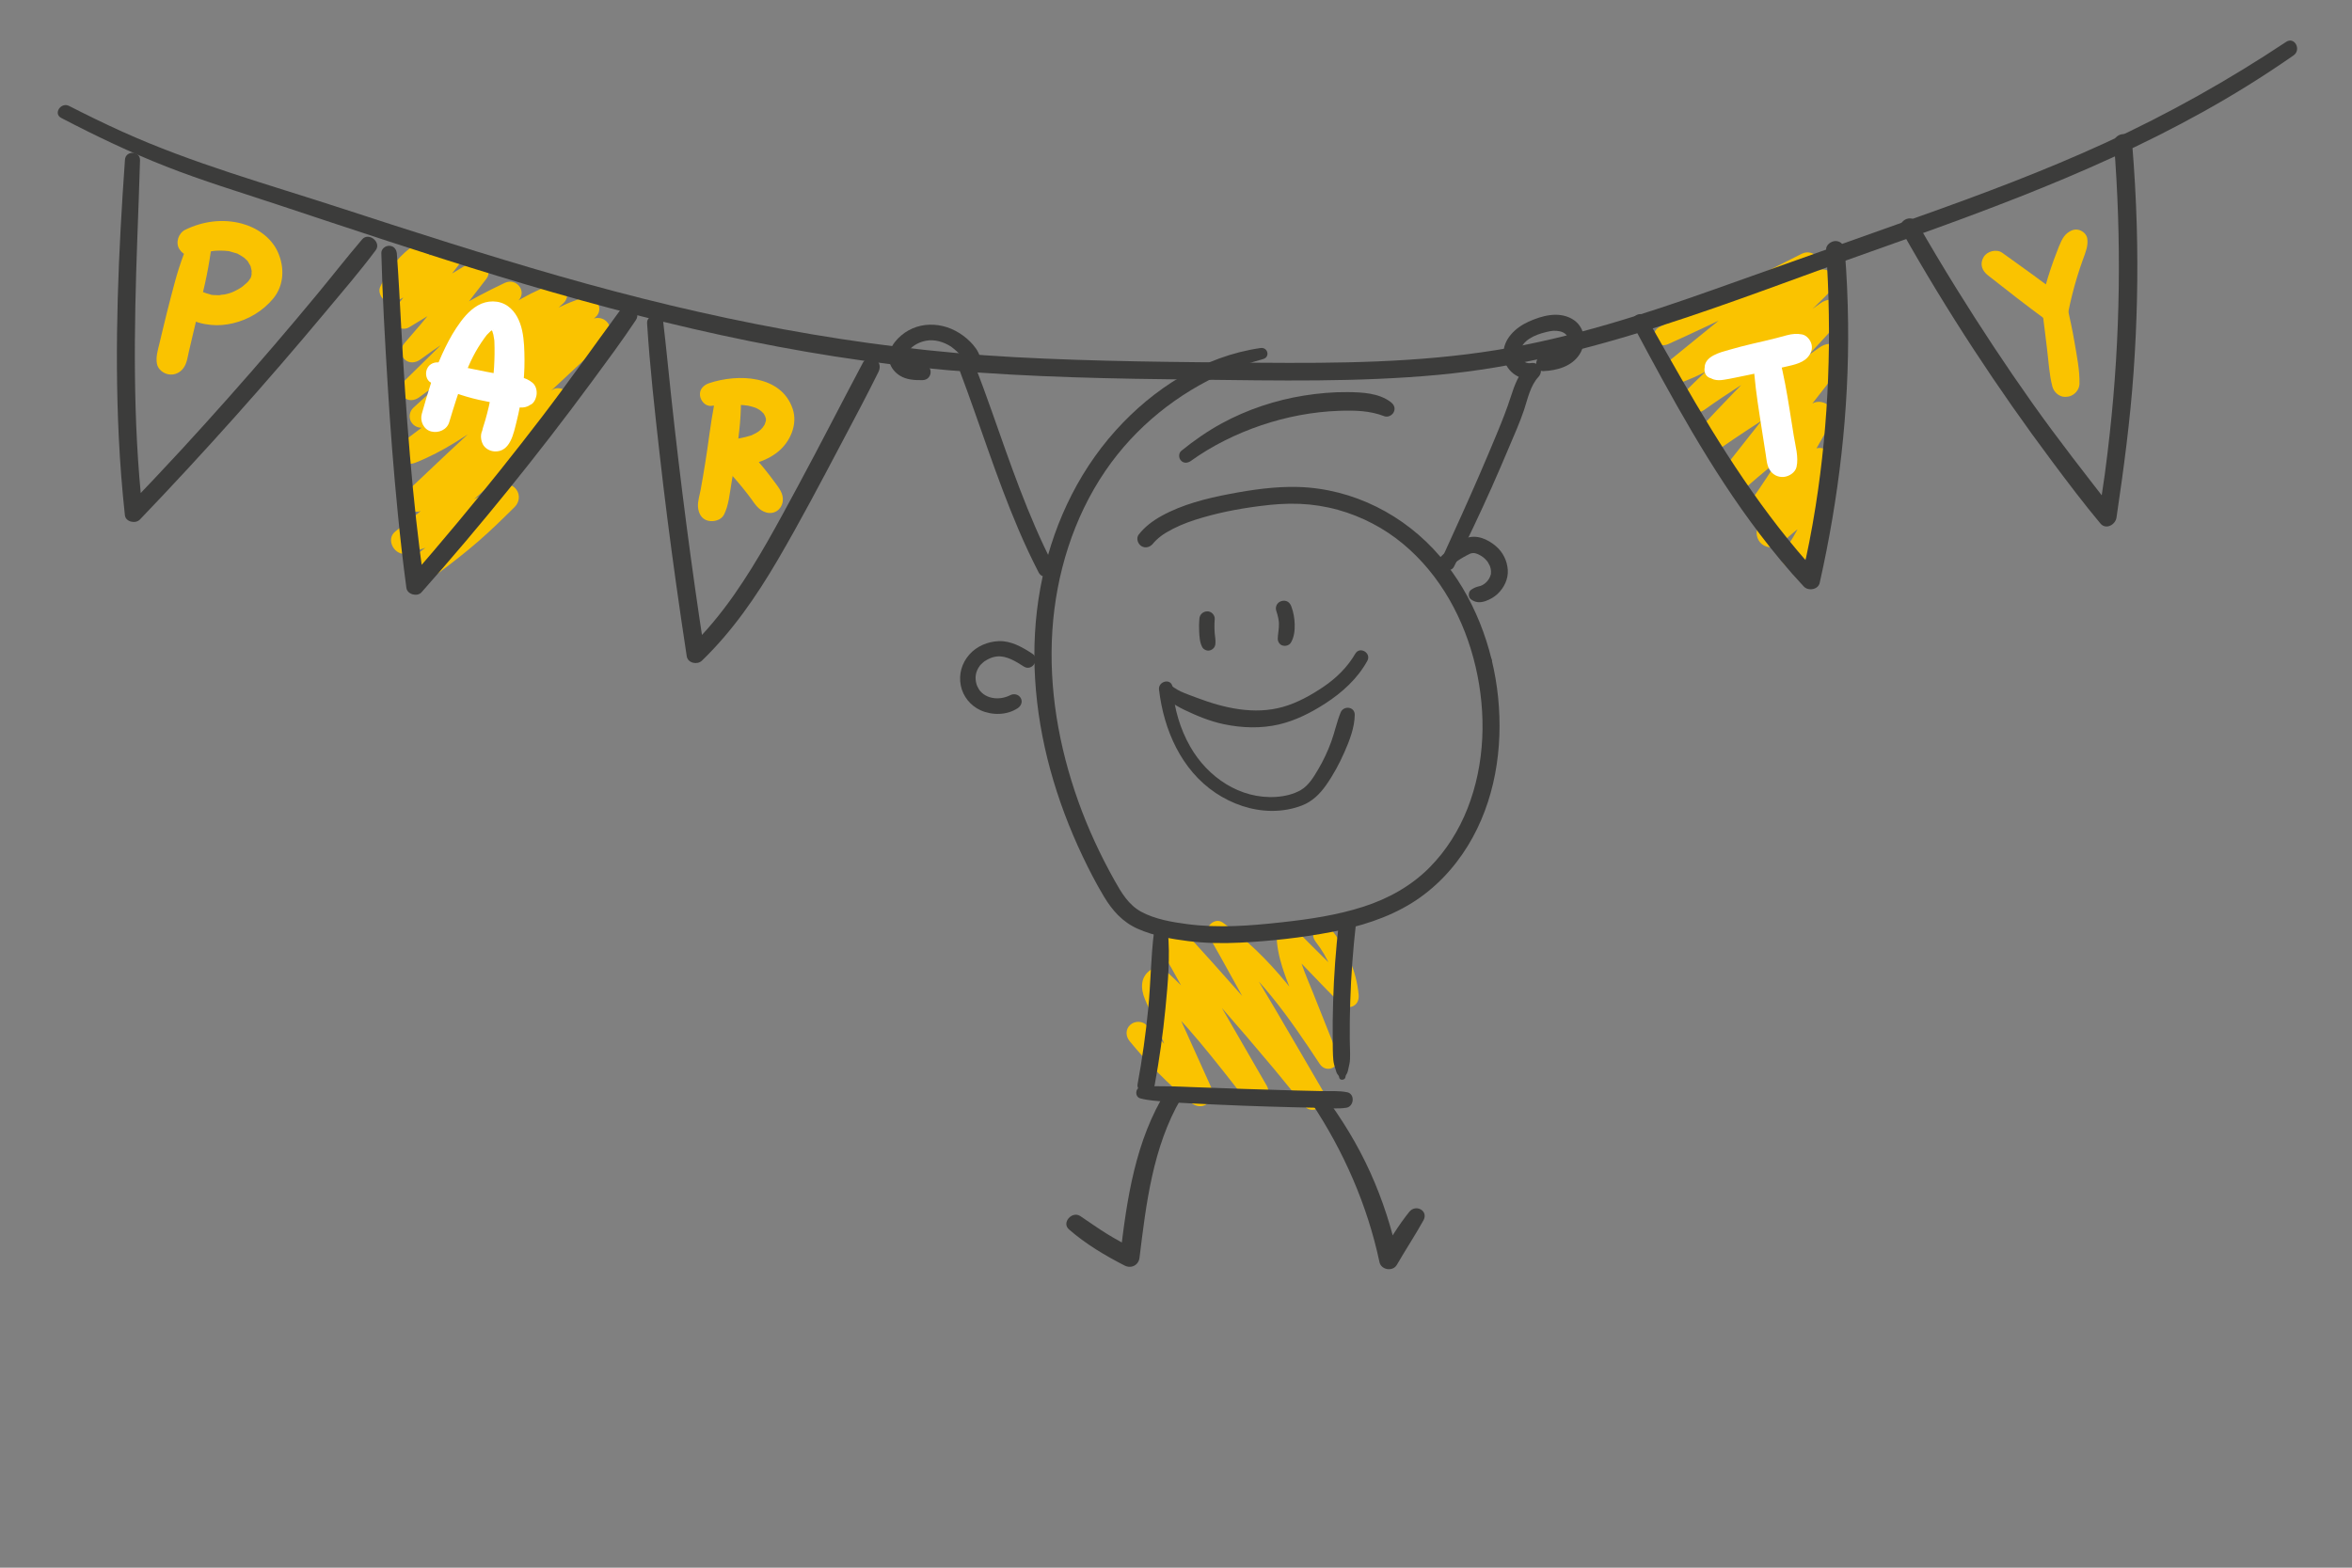 <?xml version="1.0" encoding="utf-8"?>
<!-- Generator: Adobe Illustrator 27.5.0, SVG Export Plug-In . SVG Version: 6.00 Build 0)  -->
<svg version="1.1" id="Ebene_2" xmlns="http://www.w3.org/2000/svg" xmlns:xlink="http://www.w3.org/1999/xlink" x="0px" y="0px"
	 viewBox="0 0 6000 4000" style="enable-background:new 0 0 6000 4000;" xml:space="preserve">
<rect x="0" y="0" width="6000" height="4000" fill="#808080" stroke="none"/>
<style type="text/css">
	.st0{fill:#FAC300;}
	.st1{fill:#3C3C3B;}
	.st2{fill:#FFFFFF;}
</style>
<g>
	<g>
		<path class="st0" d="M1044.7,634.1c-33.2,26.2-57.9,60.2-75.1,98.6c-4.8,10.8,1.3,25.2,9.8,31.9c9.4,7.3,23.1,9.3,33.9,3.2
			c48.9-27.6,97.9-55.1,146.9-82.6c-13.5-14.1-27-28.1-40.5-42.2c-38.8,49.8-77.8,99.6-116.7,149.3c-19.4,24.8,15.8,57.9,40.9,42.7
			c62.2-37.5,124-75.6,186-113.4c-13.3-13.9-26.7-27.8-40-41.7c-49.8,67.1-102.2,132.2-157.4,194.9c-10.4,11.8-13.3,28.8-1.5,41.1
			c12,12.5,29.2,10.5,42,1c75.8-56.1,157.3-104.3,242.4-144.7c-11.3-15.3-22.5-30.6-33.8-45.9c-83.7,82.2-167.4,164.4-251.1,246.7
			c-10.9,10.7-12.3,28.3-1.4,39.6c11.6,12.1,28.1,10,40.5,1c61.3-44.8,122.6-89.7,184.3-134c52.9-38,109-76.8,170.2-99.1
			c-8.8-16.3-17.6-32.5-26.5-48.8c-114.8,102.4-230.3,204.1-343.1,308.7c-10.8,10-12.7,27.1-3.8,38.9c9.3,12.3,24.9,15.2,38.8,8.7
			c61.3-28.9,115.6-70,167.9-112.6c25.4-20.7,50.4-41.8,76.1-62c26.8-21.1,47.8-36.8,76.5-54.1c15.4-9.3,31.3-17.9,47.7-25.5
			c4.3-2,8.7-3.9,13.1-5.7c1.5-0.6,11.2-4.3,7.3-2.9c9.1-3.3,18.3-6.1,27.6-8.7c-9.1-16.8-18.2-33.5-27.3-50.3
			c-115.3,98.1-232.3,194.1-352.2,286.4c-34,26.2-68.2,52.1-102.6,77.8c-12.4,9.2-12.6,29.5-4,40.8c10.2,13.5,25.7,15.1,40.7,9.1
			c70.7-28,134.3-71.1,195.2-116.1c29.9-22.1,59.2-45.1,88.8-67.8c14.8-11.3,29.6-22.6,44.6-33.6c15.8-11.7,25.2-18.4,41.5-29.4
			c35-23.6,71.3-45,109.5-62.9c-12.4-16.9-24.8-33.7-37.2-50.6c-120.1,112-240.3,224-360.5,335.9c-34,31.7-67.5,64-101.4,95.8
			c-11.3,10.6-13.4,28.4-4,40.8c8.6,11.3,27.8,18.3,40.7,9.1c120.2-84.9,240.7-169.3,361.6-253.2c-12-16.4-24.1-32.7-36.1-49.1
			c-95.9,99.1-196.6,193.6-302.3,282.1c-30.4,25.4-61.1,50.4-92.3,74.8c-26.4,20.7-0.5,64.8,30.4,56
			c93.2-26.7,182.8-64.6,266.7-113.1c-13.4-18.2-26.8-36.4-40.2-54.7c-60.8,58.6-127,113.7-194.6,164.3c-15.2,11.4-15,38.1-1.8,50.7
			c15.5,14.8,35.5,13.4,51.8,1.2c34.1-25.5,67.5-51.5,99.6-79.4c32.2-27.9,62.3-57.5,92.5-87.4c12.2-12.1,14.7-30.6,4.4-44.7
			c-9.8-13.3-29.8-18.8-44.6-10c-79.4,47.5-162.2,83.5-248.6,108.8c10.1,18.7,20.2,37.3,30.4,56c107.8-85.8,211.7-177.1,308.9-274.7
			c27.9-28.1,55.4-56.6,82.4-85.6c10.4-11.2,13.7-27.3,3.9-40.1c-8.5-11.1-27.3-17.9-40.1-9c-120.3,84.6-241,168.7-362.1,252.2
			c12.2,16.6,24.5,33.3,36.7,49.9c120.2-112,240.6-223.7,360.6-335.8c34-31.8,67.9-63.5,101.9-95.3c11.5-10.7,13.6-28.8,4-41.4
			c-9.9-13.1-26.5-16.1-41.3-9.2c-69.2,32.3-131.6,77.1-192.1,123.4c-29.6,22.6-58.8,45.7-88.4,68.2c-30.3,23-54.7,41-86.9,61.2
			c-35.6,22.4-72.7,42-111.7,57.7c12.2,16.6,24.5,33.3,36.7,49.9c121-90.8,239.5-184.9,355.3-282.3c32.8-27.6,65.2-55.9,97.4-84.2
			c22.1-19.4,1.4-58.7-27.3-50.3c-133.6,39.1-228.2,142.9-337.7,222.4c-4.6,3.4-4.2,3-8.3,5.9c-3.6,2.5-7.1,4.9-10.7,7.3
			c-7.6,5.1-15.4,10-23.2,14.8c-16.6,10.1-33.7,19-51.5,26.9c11.7,15.8,23.3,31.7,35,47.5c115.4-101.6,228.3-206.3,341.8-310.1
			c10.5-9.6,12.3-26.3,3.7-37.6c-9.5-12.5-23.6-13.7-37.5-8.4c-67.2,25.5-126.5,66.1-184.4,108.1c-63.1,45.7-125.8,91.8-188.9,137.6
			c13,13.5,26.1,27.1,39.1,40.6c84-81.9,168-163.8,251.9-245.8c24.3-23.7-4.2-59.7-33.8-45.9c-90.1,42.3-175.3,93.7-255.4,152.8
			c13.5,14,27,28.1,40.5,42.1c58.6-66.4,114.8-135.1,168.2-205.8c18.4-24.4-15.2-56.6-40-41.7c-62.3,37.3-124.6,74.5-186.7,112.2
			c13.6,14.2,27.3,28.5,40.9,42.7c38.7-49.9,77.3-99.8,116.1-149.7c19.4-24.9-15.5-56.3-40.5-42.2c-48.9,27.6-97.8,55.2-146.8,82.7
			c14.6,11.7,29.1,23.4,43.7,35.1c12.6-28,33.3-52.6,58.7-72.5c12.9-10.1,12.3-31.4,1.5-42.6C1076,622.5,1057.6,623.9,1044.7,634.1
			L1044.7,634.1z"/>
	</g>
	<g>
		<path class="st0" d="M4255.4,878.1c124.7-56.1,247.1-117.1,369.9-177.3c-12-16.2-23.9-32.5-35.9-48.7
			c-113,90.8-225.3,182.5-337.8,273.9c-23.9,19.4-0.9,62.2,28.6,52.6c58.5-18.9,109.6-50.5,159.2-86.2c23.6-17,46.5-34.8,69.6-52.3
			c12-9.1,24.1-18.1,36.3-27c4.2-3,5.7-4.1,12.3-8.6c6.4-4.4,12.9-8.7,19.4-12.9c27.4-17.6,56.1-33.3,86.5-45
			c-12.5-17-25-34-37.5-50.9c-104.6,103.9-220.1,196-324.1,300.4c-12.9,13-14.9,34-1.7,47.7c14.1,14.7,33.7,11.9,48.7,1.2
			c109.8-78.9,231.5-143.6,341.7-223.5c-15.4-16-30.8-32.1-46.3-48.1c-48.4,53.7-100,104.7-150.7,156.1
			c-50.8,51.5-101.1,103.5-150.5,156.4c-12.7,13.6-16.3,32.7-4.7,48.4c10,13.6,33,21.4,48.3,10.8
			c100.5-70.1,206.3-132.4,305.5-204.4c-19.2-15.4-38.5-30.8-57.7-46.2c-77.4,99.1-155.8,197.4-233.5,296.3
			c-11.8,15-5.4,38.3,8.2,49.2c15.1,12.1,36.5,11,51.1-1.7c31.6-27.6,63.6-54.6,97.3-79.6c30.8-23,63.7-45.3,99.7-67.2
			c-15.8-16.5-31.7-33-47.5-49.5c-40.9,80.5-87.9,157.2-139.8,231c-10.1,14.3-5.5,34.8,7.6,45.3c12.7,10.2,35.2,11.5,47-1.6
			c20-22.3,41.4-43.2,64.5-62.2c5.4-4.4,10.9-8.8,16.4-13c3-2.3,6.1-4.6,9.2-6.9c9.9-7.3-5.1,3.4,5.1-3.6
			c12.6-8.7,25.5-16.8,38.7-24.6c-15.1-15.8-30.2-31.5-45.4-47.3c-41.9,61-84.2,121.7-126.2,182.6c-10.3,14.9-5.8,35.8,7.8,46.7
			c14.3,11.4,34.8,10.6,48.5-1.7c19.1-17,38.1-33.7,58.7-49c8.1-6,15.3-11,26.2-18.1c11-7.1,22.2-13.8,33.2-21
			c-17.1-10.4-34.1-20.8-51.2-31.2c-1.9,25.6-7.8,46.9-19.1,71.8c-8.2,18-23,44.5-37.7,60.6c-10.4,11.4-12.9,28.4-1.5,40.3
			c10.1,10.5,30.7,12.5,41.2,1c21.3-23.4,40.3-46.1,54.4-74.7c13.6-27.8,24-57.4,30.7-87.7c6.6-29.9-21.4-53.1-49.6-39.9
			c-25.1,11.7-48.2,27.5-70.7,43.5c-22.6,16-44.8,32.9-64.8,52.1c18.8,15,37.5,30.1,56.3,45.1c40.8-61.6,81.2-123.5,122.1-185.1
			c19-28.7-16-63.8-45.4-47.3c-55.7,31.4-107.1,71.5-150.2,118.9c18.2,14.6,36.3,29.1,54.5,43.7c50.2-74.7,96.7-152,140.5-230.6
			c7.4-13.3,7.8-31.6-4.1-42.9c-11.2-10.7-29.4-14.9-43.4-6.6c-76,44.7-149.6,95.5-216,153.7c19.8,15.8,39.5,31.7,59.3,47.5
			c77.4-99,154.1-198.6,231.8-297.4c11.5-14.6,5.3-37.3-8-47.9c-15.7-12.6-34.3-9.4-49.7,1.7c-11.2,8.1-20.9,14.9-34.1,23.9
			c-11.6,7.9-23.3,15.7-35,23.4c-24.9,16.4-50.1,32.4-75.2,48.4c-51.9,33.1-103.8,66.1-153,103.1c17.2,17.8,34.3,35.7,51.5,53.5
			c47.5-54.6,98-106.6,148.1-158.9c50.2-52.3,99.4-105.3,147.9-159.1c12-13.4,15.1-33,1.7-46.9c-13.8-14.4-33.2-11.8-48-1.2
			c-110,79.7-232.4,142.2-342.4,222.7c15.7,16.3,31.3,32.6,47,48.8c103.3-105.2,218.7-197.5,321.4-303.2c11-11.4,14-28.5,4.1-41.6
			c-10.4-13.7-26.3-15.5-41.5-9.3c-54.7,22.1-103.3,55.5-150.2,90.8c-46.3,34.8-86.5,68.4-133.7,97.1c-13.6,8.3-27.5,16-41.8,22.9
			c-7.4,3.6-14.9,6.9-22.5,10c-1.4,0.6-10.2,3.9-5.9,2.4c-4.2,1.5-8.3,2.9-12.5,4.3c9.5,17.5,19,35.1,28.6,52.6
			c112.4-91.4,225.1-182.7,337-274.7c11.7-9.6,12.6-28.3,3.9-39.8c-9.4-12.4-25.8-15.9-39.8-8.9c-122,61.4-244.4,122.1-364.3,187.5
			c-11.7,6.4-16.9,21.5-10.4,33.4C4228.2,880.9,4243.2,883.6,4255.4,878.1L4255.4,878.1z"/>
	</g>
	<g>
		<path class="st0" d="M3356.3,2402.9c31.1,40,53,89.4,57.1,140.2c15.3-5.6,30.6-11.3,45.9-16.9c-52.4-54.1-106.9-106.1-159.6-159.9
			c-14.1-14.4-43-5.8-43.1,15.9c-0.2,59.1,24.1,113.4,45.3,167.4c21.5,55,43.1,109.9,64.6,164.9c15.2-8.1,30.4-16.2,45.6-24.3
			c-82-125.5-168.9-248.7-292.9-336.3c-20.5-14.5-48.6,11.8-36.3,33.3c40.7,70.9,79.5,143.2,119.4,214.6
			c40,71.4,80.4,142.6,120.6,213.9c16.5-11.7,32.9-23.3,49.4-35c-89.5-110.7-183.9-218.1-278.7-324.2
			c-27.5-30.7-55.1-61.2-82.9-91.6c-8.9-9.7-23.9-11-35.2-5.4c-47.9,23.9-3.4,81.2,13,110.7c20.4,36.9,40.9,73.7,61.7,110.4
			c41.5,73.4,82.9,146.9,124.4,220.3c17.5-12.4,34.9-24.8,52.4-37.2c-77.2-100.3-158.2-199.8-251.7-285.4
			c-9.6-8.8-24.9-12.8-36.9-5.6c-29.8,17.9-29.4,48.6-17.4,77.4c12,28.8,24.8,57.3,37.3,85.9c24.6,56.6,49.1,113.2,73.6,169.9
			c17.7-12.6,35.4-25.1,53.2-37.7c-28.3-24.2-56.7-48-83.6-73.8c-26.2-25.2-51.5-51.6-76.2-78.3c-10.9-11.7-30.6-11.7-42.2-1
			c-12.4,11.5-11.6,28.9-1.5,41.3c46.2,56.4,98.9,109.9,155.2,156.3c12.6,10.4,29,13.9,43.1,3.6c13.6-10,17-26,10.1-41.3
			c-21.8-48.3-43.5-96.5-65.3-144.8c-10.7-23.8-21.4-47.6-32.2-71.4c-5.4-11.9-10.8-23.8-16.1-35.7c-0.1-0.3-2.6-6.7-1.5-3.4
			c1.2,3.6-0.8-3.7-1-4.4c0.7,3.1-0.8,2.5,0-0.1c-1.5,4.7-1.4,6.9-6.8,10.2c-12.3-1.9-24.6-3.8-36.9-5.6
			c93.7,87,170.4,187.7,249.1,287.9c9.8,12.5,30.7,12.1,42.5,3.5c12.5-9.1,18.1-26.5,9.9-40.7c-37.8-65.5-75.6-131-113.4-196.5
			c-18.9-32.8-37.8-65.5-56.9-98.1c-9.6-16.3-19.2-32.6-28.7-48.9c-4.4-7.5-8.8-15.1-13.3-22.6c-2.2-3.7-4.1-7.8-6.6-11.3
			c-1.5-3.1-1.7-3.2-0.6-0.3c-1.7-9.5-4.8-3.8-9.2,17c-11.7-1.8-23.5-3.6-35.2-5.4c96.3,105.7,190.4,213.3,282.2,322.9
			c26.2,31.3,51.4,63.3,77.5,94.7c21.6,26,66.6-5.5,49.4-35c-41.2-70.8-82.3-141.6-123.8-212.2c-41.5-70.6-84.3-140.5-125-211.6
			c-12.1,11.1-24.2,22.2-36.3,33.3c116.6,82.6,197,200.4,274.7,318c18.1,27.4,57.6,6,45.6-24.3c-20.8-52.1-41.5-104.3-62.3-156.4
			c-18.9-47.6-43.4-97.5-43.4-149.8c-14.4,5.3-28.7,10.6-43.1,15.9c52.9,53.5,104.1,108.8,157.3,162c8.3,8.3,21.5,10.4,31.9,4.9
			c11.1-5.9,14.4-17,13.4-28.7c-5.7-62.8-33.1-120.7-72-169.8c-8.5-10.7-26.8-9.5-36.2-0.9C3346.7,2377.5,3347.9,2392,3356.3,2402.9
			L3356.3,2402.9z"/>
	</g>
	<g>
		<path class="st1" d="M3215.7,888c-144.3,20.7-273.3,103.3-369.6,210.4c-101.2,112.6-165,253.9-192.2,402.3
			c-28.1,153.4-15.7,312.5,25.2,462.5c20.8,76.2,48.9,150.6,82.8,221.9c16.5,34.7,34.2,69,54,102c21.6,36.2,47.9,65.8,87.1,83
			c39.9,17.6,84.5,25.7,127.5,31.1c44.1,5.5,88.6,6.2,133,4c77.7-3.9,156.6-12.5,233.1-27.2c71.4-13.7,143.2-35.5,205.3-74.2
			c58.5-36.4,106.9-87.5,142.8-146.1c69-112.7,90.1-248.3,77-378.5c-13.2-129.9-62.6-259.1-147.7-359
			c-90.6-106.4-222.5-173.7-362.8-177.7c-58.4-1.6-117.9,7-175.1,18c-59,11.3-120.1,26.6-173,55.9c-22.2,12.3-42.5,27.4-58.2,47.5
			c-7.2,9.2-2.5,23.8,6.8,29.5c10.8,6.6,22.9,2.3,30.2-7c2.6-3.3,0.8-1,0.2-0.4c0.9-1,1.8-2,2.7-3c1.7-1.8,3.4-3.5,5.1-5.2
			c4.2-4,8.7-7.7,13.4-11.2c0.4-0.3,1.4-1.1,3.8-2.7c2.6-1.8,5.3-3.4,8-5.1c5.7-3.4,11.5-6.6,17.4-9.6c24.7-12.5,48.9-21,75.5-28.7
			c53.7-15.6,109.2-25.4,164.8-31.5c2.6-0.3,5.3-0.6,7.9-0.9c1.5-0.2,2.9-0.3,4.4-0.4c-3.7,0.4-0.1,0,0.5,0
			c6.3-0.6,12.6-1.1,18.9-1.5c17-1.1,34.2-1.3,51.2-0.6c33.2,1.4,65.9,6.5,97.9,15.4c60.3,16.8,117.3,46.5,165.5,86.6
			c96,79.9,157.2,193.4,185.3,314c27.6,118.8,24.2,246.8-20.6,361c-21.8,55.6-54.3,107.5-96.3,150.1
			c-47,47.7-105.5,80.1-168.9,100.6c-67.5,21.8-138.1,32.2-208.3,39.9c-80.3,8.9-161.2,15.3-241.7,4.7c-39-5.1-82.4-12.6-117.3-31.5
			c-32.5-17.7-50.8-49-68.3-80.3c-36.2-64.6-67.5-132.1-92.4-201.8c-49.6-139.2-75.6-287.5-66-435.4
			c9.4-144.1,53.6-287.9,135.4-407.7c76.2-111.6,184-198.2,307.8-252.1c30.6-13.3,62.4-24.1,94.6-33
			C3240.7,911,3234.4,885.3,3215.7,888L3215.7,888z"/>
	</g>
	<g>
		<path class="st1" d="M2943.8,2378.7c-8.1,64.5-8.2,129.8-14.6,194.6c-6.3,64.9-15.5,129.5-27.3,193.6
			c-2.1,11.6,10.3,21.8,20.8,22.2c12.9,0.5,20.8-9,22.9-20.6c11.9-64.8,21.1-130.1,27.5-195.7c6.3-65.3,12.5-131.9,6-197.4
			c-0.9-8.7-11.3-14.1-19-13.3C2951,2363.1,2944.9,2369.7,2943.8,2378.7L2943.8,2378.7z"/>
	</g>
	<g>
		<path class="st1" d="M3432.4,2747.5c0.2-4.1,2.6-5.8,4.2-9.4c1.7-3.7,2.4-7.9,3.3-11.9c1.8-8,3.8-15.6,4-23.8
			c0.6-16.6-0.4-33.2-0.6-49.8c-0.3-32.5,0.1-65,1.2-97.5c2.1-65.7,7-131.3,14.4-196.6c3.1-27.7-40.7-28.8-43.7-1.6
			c-7.5,66-12.4,132.3-14.4,198.8c-1,33.2-1.4,66.4-1,99.6c0.2,16.3,0,32.8,1.5,49c0.8,8.7,3.2,16.6,5.9,24.8
			c1.2,3.8,2.2,8,4.4,11.4c2.5,3.7,4,3.9,4.6,8.4C3417.4,2758.2,3432,2756.3,3432.4,2747.5L3432.4,2747.5z"/>
	</g>
	<g>
		<path class="st1" d="M2908.8,2802.5c20.7,5.6,43.1,6.6,64.4,8.6c21.7,2,43.3,3.1,65.1,4.2c44.1,2.2,88.3,4.2,132.4,5.9
			c43.4,1.7,86.9,2.9,130.3,4c21.7,0.6,43.4,1.1,65.2,1.5c22.4,0.5,46.5,3.4,68.6-0.3c19.6-3.3,22.2-35.4,1.8-39.5
			c-21.3-4.3-44.4-2.5-66.1-3c-21.7-0.5-43.4-1-65.2-1.5c-44.2-1.1-88.3-2.6-132.5-4c-43.4-1.4-86.9-2.9-130.3-4.6
			c-21.7-0.9-43.4-1.9-65.2-2c-22.2-0.1-45.2-1.4-67.2,2C2895.3,2776.1,2894.7,2798.7,2908.8,2802.5L2908.8,2802.5z"/>
	</g>
	<g>
		<path class="st1" d="M3257,1562.1c-2.1-5.6,0.1,0.5,0.4,1.6c0.4,1.3,0.8,2.6,1.2,4c0.9,3.1,1.6,6.3,2.3,9.4c0.6,3.2,1,6.4,1.5,9.6
			c0.6,4.1-0.2-4.2,0,0.2c0.1,1.6,0.2,3.2,0.2,4.8c0.4,12.8-2.7,25.1-3,37.8c-0.2,7.7,4.9,15.8,12.7,17.7c7.6,2,16.7-0.6,20.9-7.7
			c8.3-14,10.1-31,9.6-47.1c-0.5-15.2-3-30.2-8.4-44.5c-2-5.2-4.2-9.1-8.9-12.3c-5.3-3.5-12-3.6-17.8-1.5
			c-5.1,1.9-8.8,5.2-11.2,10.2C3253.7,1550.8,3254.6,1555.9,3257,1562.1L3257,1562.1z"/>
	</g>
	<g>
		<path class="st1" d="M3059.7,1578.3c-1,11-1.2,22.1-0.6,33.1c0.7,13.5,1.4,27.4,7.7,39.5c3.5,6.7,12.4,10.7,19.7,8.6
			c7.8-2.2,13.2-8.3,14-16.4c1-9.8-1.1-19.7-2-29.4c0.2,1.7,0.3,3.4,0.5,5.2c-1.2-13.1-1.2-26.2-0.2-39.2
			c0.8-10.2-8.4-19.9-18.6-19.8C3069.4,1559.9,3060.7,1567.4,3059.7,1578.3L3059.7,1578.3z"/>
	</g>
	<g>
		<path class="st1" d="M2633.1,1667.6c-25.6-16.5-53.9-33-85.5-31.7c-28,1.1-56.2,13-74.9,34.3c-19.2,21.8-27.4,50.4-21.7,79
			c5.6,27.9,24.7,51.4,50.5,63.1c29.6,13.3,66.9,12.9,94.5-5.2c8.7-5.7,13.4-16.2,8-25.9c-5.1-9.4-17.2-12.3-26.4-7.6
			c-16.2,8.2-35,10.8-52.7,5.4c-7.9-2.4-15.6-6.9-21-12.2c-4.1-4.1-4.9-5.1-7.1-8.8c-1.4-2.3-2.6-4.8-3.8-7.2c0,0-1.3-3.1-0.6-1.3
			c0.6,1.6-1.1-3.4-1.1-3.3c-5.2-17.4-2.7-32.6,8.3-47.7c2.3-3.2,1.3-1.6,0.7-0.9c0.9-1,1.9-2.1,2.9-3c1.5-1.5,3-2.9,4.6-4.3
			c1.1-0.9,2.2-1.8,3.3-2.7c0.2-0.2,3.1-2.1,1-0.7c2.3-1.6,4.8-3,7.3-4.3c8.2-4.3,16-6.9,24.7-7.7c23.5-2.1,47.2,12.6,67.7,25.8
			C2632.9,1714.2,2654.6,1681.4,2633.1,1667.6L2633.1,1667.6z"/>
	</g>
	<g>
		<path class="st1" d="M3696.2,1448.5c8.8-7.7,18-15.1,27.9-21.3c5.6-3.6,11.4-6.9,17.3-10c2.5-1.3,5-2.6,7.6-3.8
			c3.2-1.4,2.2-1.2,4.9-1.7c5.6-0.9,7.7-0.8,13.4,1.2c0,0,6.9,2.8,3.6,1.3c2.5,1.2,5,2.6,7.3,4c2.4,1.5,4.7,3,6.9,4.7
			c-2.8-2.2,2.3,2.2,2.8,2.7c1.7,1.7,3.4,3.4,4.9,5.2c0.9,1,1.7,2.1,2.6,3.2c-1.3-1.7-1.2-1.5,0.2,0.6c1.3,2.3,2.8,4.6,3.9,7
			c0.5,1,2.5,5.6,1.1,2c0.9,2.5,1.6,5.1,2.2,7.6c0.2,0.9,0.9,8.6,0.8,4.3c0.1,2.7-0.1,5.3-0.2,8c-0.2,4.1,1-2-0.4,2.3
			c-0.8,2.5-1.5,5-2.5,7.4c1.4-3.5-1.8,3.2-2.3,4c-4.3,6.9-10,12.2-16.9,15.8c-1.8,0.9-3.6,1.8-5.5,2.5c4-1.6-3.5,0.7-4.4,0.9
			c-7.3,1.7-12.9,4.5-19,8.8c-6.7,4.8-7.3,18.1-0.8,23.3c11.5,9.3,24,9.9,37.7,5.2c11.5-4,22-9.9,31-18.3
			c16.6-15.5,27.7-38.3,26.1-61.3c-1.6-23.2-12.2-45-30-60.3c-20.8-18-49.8-31-77.1-20.4c-12.9,5-24.4,13.9-35.3,22.3
			c-11.2,8.6-21.8,17.9-31.6,28C3656.7,1439.9,3679.5,1463.3,3696.2,1448.5L3696.2,1448.5z"/>
	</g>
	<g>
		<path class="st1" d="M3038.2,1175.9c53.8-38.8,116.2-69.4,179-90.7c64.1-21.7,131.8-34.7,199.5-37c39.5-1.3,77.6-0.6,114.8,13.8
			c9.1,3.5,20.3-2.3,24.2-10.8c4.4-9.7,0.7-18.5-7.3-24.8c-30.3-23.8-74.2-25.6-111-25.9c-37-0.4-74.3,3-110.9,8.8
			c-72.2,11.5-145.1,35.7-209.3,70.7c-36.8,20-71,43.8-103.5,70.2c-7.4,6.1-7.3,18.3-0.9,25C3020,1183,3030.3,1181.6,3038.2,1175.9
			L3038.2,1175.9z"/>
	</g>
	<g>
		<path class="st1" d="M3783.7,1710c27.8,1,30.1-41.5,2.1-42.5C3758,1666.5,3755.7,1709,3783.7,1710L3783.7,1710z"/>
	</g>
	<g>
		<path class="st1" d="M3457.4,1667.9c-19.9,34.2-48.5,62.4-81.2,84.5c-31.7,21.4-66.8,41-103.8,51.4c-73.1,20.5-149.4,3-218.7-23.2
			c-14-5.3-28.4-10.3-42-16.5c-5.7-2.6-11.2-6-16.4-9.5c-3.4-2.3-1.6-1-4.5-3.7c-1.8-1.7,0.4,1.9,0.2,0.9
			c-4.2-22.1-36.8-13.6-34.3,7.9c12,102.3,56.6,204.7,144.4,263.5c42,28.1,92.2,45.6,143,45.8c26.4,0.1,52.9-4.3,77.5-13.9
			c26-10.1,45.2-29,61-51.4c18.6-26.3,34-54.9,47-84.4c13-29.5,25.9-62.6,26.4-95.2c0.3-21.4-28.5-24.6-36.1-6
			c-9.8,24.2-15,50.1-24,74.7c-8.9,24.2-19.8,47.6-32.9,69.8c-11.5,19.5-24.2,41.2-44.2,53c-18.7,11-41.4,16.2-62.9,17.7
			c-92.4,6.3-175.1-50.1-219.6-128.2c-26-45.5-40.7-96.7-45-148.8c-11.6,1.1-23.1,2.2-34.7,3.3c1.9,12.6,14.6,21.7,24.4,28.2
			c12.6,8.4,25.9,16.5,39.6,23.1c32.6,15.6,65.7,29.4,101.2,36.9c46.1,9.7,94.6,11.4,140.7,0.7c42.5-9.9,82-30.1,118.4-53.6
			c43-27.8,81.8-63,106.9-108.2C3499.5,1666.3,3469,1648,3457.4,1667.9L3457.4,1667.9z"/>
	</g>
	<g>
		<path class="st1" d="M2976,2782.1c-80.2,128.1-101.5,278.1-118.7,425.4c12.7-6.6,25.4-13.2,38.1-19.8
			c-24.6-12.4-48.7-25.3-72.1-39.8c-23.1-14.3-45.1-30.2-67.7-45.2c-20.5-13.5-48.3,16.9-28.7,34.1c42.1,36.9,92.2,66.8,141.9,92.2
			c16.9,8.7,35.8-0.7,38.1-19.8c16.9-138.3,34-282.4,105.3-405.1C3026.2,2780.4,2990.5,2759.1,2976,2782.1L2976,2782.1z"/>
	</g>
	<g>
		<path class="st1" d="M3345.4,2813.5c82.2,123.3,142.9,261.8,173.7,406.9c4.2,19.9,33.8,24.8,44.2,7
			c22.1-38.2,46.5-75.1,67.9-113.6c13.6-24.5-19.4-42.4-36-21.9c-27.7,34.3-50.6,72.5-72.9,110.6c14.7,2.3,29.4,4.7,44.2,7
			c-15.6-74.9-39.5-148.5-71-218.2c-32.2-71.2-72.6-136.9-119.4-199.5C3363.6,2775.2,3333.6,2795.8,3345.4,2813.5L3345.4,2813.5z"/>
	</g>
	<g>
		<path class="st1" d="M2686.5,1441.1c-64.4-125.2-109.4-258.6-156.2-391.1c-13.7-38.8-27.8-77.5-42.6-115.9
			c-2.8,9.2-5.7,18.4-8.5,27.6c14.1-8.4,22.8-22.9,22.4-39.5c-0.4-16.2-8.8-30.1-19-42.1c-19.9-23.2-48-41.3-77.8-48.2
			c-29.5-6.9-60.7-3.7-87.3,11.2c-24.8,13.9-51.7,41.7-49.7,72.2c1.2,17.9,12.3,33.3,27.2,42.8c17.3,11.1,38.6,12.2,58.6,11.8
			c25.7-0.5,28.2-38.3,1.9-39.6c-14.8-0.7-56-2.2-43-27.1c9.7-18.5,29.2-29.8,49.2-33.7c22.6-4.4,45.5,2.8,64.5,14.9
			c4.3,2.8,44.1,35.2,33.5,41.5c-6.9,4-13.7,14-10.5,22.5c50.2,133.4,92.4,269.9,148.4,401.2c16,37.6,33.3,74.7,52,111
			C2661.6,1484.1,2698.7,1464.8,2686.5,1441.1L2686.5,1441.1z"/>
	</g>
	<g>
		<path class="st1" d="M3709,1446.1c34-66.7,65.8-134.4,96.4-202.7c14.9-33.4,29.3-67,43.5-100.7c13.4-32,28-64,39-96.9
			c9.3-28.2,15.9-61.7,36.7-84.1c14.6-15.7,1.9-38.7-19.2-35.3c-22.1,3.5-32.7-20.9-25-38.6c11.7-26.7,47.5-37.4,73.6-42.7
			c19.8-4,52.3,1.6,44.6,29c-7.8,27.4-40.9,31.9-64.8,35c-21.6,2.8-18.7,38.7,3.4,37.8c34.8-1.5,73-12,92.6-43.3
			c19.4-31,12.8-72.2-20.5-90.5c-34.9-19.1-76.4-7.5-110.4,7.9c-32.7,14.8-65,44.6-63.5,83.5c1.7,40.8,39.9,68.8,79.2,62.4
			c-6.4-11.8-12.8-23.5-19.2-35.3c-21,22.6-31.8,50.9-41.1,79.9c-10.1,31.8-22.4,62.5-35.1,93.3c-29,70.2-59.2,139.9-90.5,209.2
			c-17.7,39.1-35.4,78.2-53.2,117.3C3666.8,1450.2,3699.6,1464.4,3709,1446.1L3709,1446.1z"/>
	</g>
	<g>
		<path class="st1" d="M156.2,300.9c87.1,45.5,175.9,87.9,267.4,123.9c92.6,36.4,188.2,65.4,282.6,96.7
			c187.3,62.1,374.4,125,563.2,182.6c376,114.6,759.3,207.6,1151.9,240.7c210.1,17.8,421,21.6,631.7,23.9
			c205.4,2.3,411.5,6.8,616.3-12.3c388.7-36.2,748.7-189.3,1113.3-318c327.3-115.5,654.1-235.3,950.3-419.4
			c40-24.8,79.2-50.7,117.9-77.6c20.9-14.5,2.7-48.9-18.9-34.5c-147,97.7-300.9,184.1-461.3,257.7C5215,436,5054.7,496,4893.6,553.2
			c-172.3,61.3-344.6,122.6-517,183.9c-182.5,64.9-367.7,125.1-559.4,156.1c-200.3,32.3-403.9,33.9-606.2,32.3
			c-208-1.6-416.3-3-624.1-14.3c-395.9-21.4-781.9-98.2-1162.4-207.4c-186-53.3-370.2-112.6-554.1-172.6
			c-187.2-61-379.1-114.1-558.8-195.4c-45.8-20.7-90.9-42.8-135.6-65.6C155.4,260,135.2,289.9,156.2,300.9L156.2,300.9z"/>
	</g>
	<g>
		<path class="st1" d="M318.8,407.4C302.1,642.5,291.6,879.3,303,1115c3.2,66.7,8.4,133.3,15.6,199.6c1.9,17.2,27.2,22.6,38.2,11.1
			c164.3-171.4,322.5-348.8,474.7-531.1c42.9-51.4,86.9-102.5,127-156.2c15.2-20.4-18.1-46.9-34.6-27.7
			c-38.5,45-74.9,91.8-112.7,137.5c-37.1,44.9-74.6,89.4-112.5,133.6c-77.1,89.9-155.8,178.5-236,265.7
			c-45.2,49.1-91.1,97.4-137.2,145.6c12.7,3.7,25.5,7.4,38.2,11.1c-25.6-231.4-21.8-464.6-13.4-696.8c2.4-66.2,5-132.4,6.9-198.6
			C357.8,384.4,320.5,383.4,318.8,407.4L318.8,407.4z"/>
	</g>
	<g>
		<path class="st1" d="M972.8,645.5c2.8,110.8,9.2,221.5,15.9,332.1c6.7,111.2,15.2,222.3,26.2,333.2
			c6.2,63.2,13.4,126.3,21.8,189.2c2.2,16.7,27.6,23.6,38.6,11.3c152.6-172.2,297.3-351.3,433.8-536.5
			c38.5-52.2,77.3-104.4,113.2-158.4c7.1-10.6,3.3-25.7-7.4-32.2c-11.5-7-25.4-2.8-33,7.6c-67.2,91.4-132.2,184.2-201.2,274.3
			c-69.3,90.5-140.5,179.5-213.4,267.1c-40.7,48.8-82,97.3-123.7,145.3c12.9,3.8,25.7,7.5,38.6,11.3
			c-31.1-217.9-46.6-437.4-58.8-657c-3.4-61.9-6.5-123.8-11-185.6c-0.8-10.6-7.4-19.6-18.8-20C983.6,626.5,972.6,634.8,972.8,645.5
			L972.8,645.5z"/>
	</g>
	<g>
		<path class="st1" d="M1650.7,824.3c7,111.5,19.5,222.9,32,333.9c12.3,110,26.5,219.8,41.8,329.4c8.7,62.3,17.9,124.6,27.4,186.9
			c2.7,17.5,26.8,22.6,38.6,11.3c77.8-75,139.2-164.5,193.6-257.3c57.5-98.3,110.6-199.4,163.8-300.1
			c31.5-59.6,63.3-119.1,93.1-179.5c5.5-11.1,4.2-24.4-7.2-31.4c-10-6.1-26.3-3.6-32.2,7.4c-55.9,105.1-109.8,211.3-166.4,316
			c-50.7,93.8-100.9,188.7-162.1,276.2c-34,48.6-71.6,94.4-114.3,135.7c12.9,3.8,25.7,7.5,38.6,11.3
			c-33.8-218.7-62.2-438.3-85.8-658.3c-6.6-61.7-12.5-123.6-19.8-185.2C1689.1,797.7,1649.3,801.4,1650.7,824.3L1650.7,824.3z"/>
	</g>
	<g>
		<path class="st1" d="M4166,829.9c98,183.3,197,366.8,323.2,532.7c35.3,46.3,72.5,91.5,112.3,133.9c11.4,12.2,36.7,8.3,40.6-9.4
			c48.8-217.3,75.1-438.8,72.4-661.7c-0.7-62.1-3.3-124.3-8.6-186.3c-1.1-12.7-8.8-23.6-22.6-24.1c-11.4-0.4-25.7,9.6-24.9,22.3
			c15,218.7,7.5,438.2-26.8,654.8c-9.6,60.8-21.4,121.1-35.5,181c13.5-3.1,27.1-6.2,40.6-9.4c-138.5-150.9-248-323.9-349.6-501.1
			c-28.9-50.4-57.7-100.9-86.2-151.6C4188.9,789.6,4154.1,807.6,4166,829.9L4166,829.9z"/>
	</g>
	<g>
		<path class="st1" d="M4851.1,589.2c115.4,204.8,244.3,401.6,385.1,589.8c39.6,53,79.6,106,122.1,156.8c14,16.7,38.2,3,40.9-15.1
			c18.3-123.4,34.8-246.6,43.6-371.1c8.8-124.3,11.7-249.1,8.1-373.7c-2-70.2-6-140.3-11.8-210.2c-1-12.4-8.6-23-22.1-23.5
			c-11.1-0.4-25.3,9.3-24.3,21.8c19.7,246.9,16.5,496-10.7,742.3c-7.6,69.1-16.3,138.5-29,206.8c13.3-3.1,26.5-6.1,39.8-9.2
			c-71.1-91.4-142.4-182.2-209.3-276.7c-66.9-94.5-130.7-191.3-191.8-289.6c-34.7-55.9-68.4-112.4-101.1-169.4
			C4876.8,543.7,4837.1,564.3,4851.1,589.2L4851.1,589.2z"/>
	</g>
	<g>
		<path class="st0" d="M483.4,611c-9.7,24.8-19.3,49.2-27.4,74.7c-8,25.2-14.4,50.9-21.2,76.5c-6.5,24.9-12.7,49.9-18.7,75
			c-3.2,13.2-6.3,26.4-9.5,39.7c-4,16.9-9.4,33.6-6.3,51c2.5,14.4,16.3,25.1,29.9,27.3c15.1,2.5,29.3-4.1,38.1-16.5
			c8.6-12,10.3-27.4,13.5-41.5c3.1-13.3,6.2-26.5,9.3-39.7c6.1-25.8,12.3-51.5,18.4-77.3c5.9-25.1,12.3-50.1,17.4-75.4
			c5.8-28.1,9.9-56,14.3-84.2c2.2-14.3-11.4-27.5-24.5-29.5C501.9,588.9,488.9,597,483.4,611L483.4,611z"/>
	</g>
	<g>
		<path class="st0" d="M506.9,649.2c6.9-2.8,1.8-0.7,0.3-0.2c2.2-0.7,4.3-1.5,6.5-2.1c4.4-1.3,8.8-2.5,13.3-3.5
			c3.9-0.9,7.9-1.6,11.8-2.2c2.3-0.4,4.5-0.7,6.8-1c1.7-0.2,9.7-0.8,1.6-0.3c8.3-0.5,16.6-0.7,25-0.2c3.4,0.2,6.9,0.6,10.3,1
			c8.2,0.9-1-0.3-1.2-0.2c0.6-0.5,6.1,1.3,7.2,1.6c3.8,0.9,7.6,2,11.3,3.3c2,0.7,8.1,1.9,9.6,3.6c-2.5-3-4.8-2.4-1.1-0.3
			c1.7,0.9,3.4,1.8,5.1,2.8c3.8,2.2,7.3,4.8,10.9,7.2c3.8,2.6-2.2-1.6-2.1-1.6c0.3-0.1,3.7,3.4,4.3,4c1.9,1.9,6.9,5.7,7.5,8.4
			c-0.1-0.4-4.8-7.7-1.1-1.2c0.9,1.6,2,3.2,2.9,4.8c1.6,2.9,4.4,6.8,4.8,10.1c-0.9-7.6-1.6-4.5-0.9-1.7c0.4,1.8,1,3.6,1.4,5.4
			c0.4,1.8,0.7,3.6,1,5.4c1,5.1-1.7,0.7-0.1-2c-0.9,1.6,0,7.7-0.1,9.6c-0.1,1.4-0.6,7.3,0,1.8c0.6-5.7-0.7,2.2-1,3
			c-0.2,0.7-1.9,5.1-1.8,5.2c-0.4-0.4,5.1-8.6,0.5-1.1c-1.9,3.2-4,6.1-6.2,9.1c-3.2,4.5,4.4-4,0.2-0.4c-1.2,1-2.2,2.3-3.3,3.4
			c-3.3,3.2-6.8,6.2-10.4,9.1c-1.5,1.2-3,2.3-4.5,3.5c-4.3,3.4,5.9-3.7,1.2-0.9c-2.9,1.7-5.7,3.6-8.6,5.3c-3.3,1.9-6.8,3.7-10.2,5.3
			c-1.7,0.8-3.5,1.6-5.3,2.4c-1.2,0.5-9.1,3.2-3.1,1.3c5.8-1.8-4.5,1.3-6,1.8c-3.7,1-7.4,2-11.1,2.7c-2.5,0.5-9.3,0.3-11.3,1.8
			c0.2-0.1,7.9-0.5,3.4-0.3c-2.4,0.1-4.7,0.3-7.1,0.3c-4.2,0.1-8.5-0.1-12.7-0.4c-1.9-0.2-3.7-0.5-5.6-0.6c-4.7-0.3,7.3,1.8,0.3,0
			c-8.4-2.2-16.1-4.9-24.2-8c-17.6-6.7-38.8-1.7-50.9,12.7c-12.9,15.4-13.1,38,1.2,52.6c22.9,23.3,69.2,2.6,59.8-31.5
			c-0.1-0.5-0.3-1.1-0.4-1.6c-0.3,6-0.5,12.1-0.8,18.1c-0.7,1.7-1.5,3.4-2.2,5.1c-4.5,4.2-9.1,8.3-13.6,12.5c-2,0.7-3.9,1.4-5.9,2.1
			c-6.5-0.2-13-0.4-19.5-0.6c-6.4-1.6-2.7-1.3-0.4-0.3c3.9,1.7,7.7,3.6,11.7,5.2c3.9,1.7,7.9,3.1,12,4.4c10.4,3.2,21.3,5,32.1,6.1
			c18.4,1.9,37.7,0.1,55.6-4.1c40-9.3,76.9-31.5,103.1-63.1c28.2-34.1,29.4-80.2,11.6-119.3c-16.7-36.8-53.6-62-91.8-72.1
			c-48.6-12.9-99.4-6.1-144.3,15.9c-17,8.3-25.2,32.4-15.1,48.9C468.3,653.3,488,656.8,506.9,649.2L506.9,649.2z"/>
	</g>
	<g>
		<path class="st0" d="M1830.1,994c-12.1,50-18.4,101-25.7,151.9c-3.5,24-7.3,48-11.4,71.9c-1.9,11-4.3,24.6-5.8,32.8
			c-2.6,13.8-7.7,29-6.6,43.1c1.3,15.4,8.5,30.6,25,34.8c14.3,3.7,33.8-0.8,41.2-15.1c12.6-24.6,14.6-55.3,19.4-82.3
			c4.4-25.3,8.5-50.7,12.3-76.1c7.4-50.1,13.5-100.4,11.1-151.1c-0.7-15-9.4-27.8-25-30.2C1850.6,971.6,1833.6,979.2,1830.1,994
			L1830.1,994z"/>
	</g>
	<g>
		<path class="st0" d="M1813.8,1035.6c30.8-2.7,63.7-5,94.5-0.5c2.4,0.3,2.5,0.3,0.4,0.1c1.9,0.4,3.7,0.8,5.6,1.3
			c3.7,0.9,7.4,2,11,3.2c1.2,0.4,7.8,3.3,3.9,1.4c2.8,1.4,5.6,2.9,8.2,4.6c1.8,1.2,7.4,6,3,1.9c2.3,2.2,4.5,4.4,6.7,6.7
			c6.2,6.4-2.4-5.1,2,2.6c1.6,2.7,3,5.4,4.3,8.2c-2.6-5.8-0.5,0.1,0.3,2.9c1.9,7.1-0.1-4.8,0.1,3.5c0.1,6.3,0.9-1.3,0,2.2
			c-0.8,3.2-1.8,6.3-3,9.3c-1,2.3-0.8,2,0.4-0.8c-0.8,1.5-1.7,2.9-2.6,4.3c-1.5,2.4-3.1,4.7-4.9,6.9c4.2-5.2-2.2,1.9-3.2,2.9
			c-2.5,2.3-5.1,4.6-7.8,6.6c5.9-4.3-2.7,1.3-4,2c-3.3,1.8-6.7,3.4-10.1,5c-10.3,4.7,6-1.5-4.8,1.8c-3.6,1.1-7.2,2.2-10.9,3.1
			c-14.7,3.8-29.8,6-44.8,8.2c-27.5,4-37.4,41.1-18.9,59.9c19.1,19.4,37.3,39.7,54.5,60.8c4.2,5.2,8.3,10.4,12.4,15.6
			c2,2.6,4,5.3,6,7.9c0.8,1.1,1.6,2.1,2.4,3.2c-1.3-1.7-1.2-1.6,0.3,0.4c11.1,15.3,20.8,31.7,40.3,36.9c20.8,5.5,39-8.1,41.7-28.8
			c2.5-19.1-9.8-34.1-20.4-48.5c-8.8-12-17.9-23.8-27.2-35.3c-17.6-21.6-36.4-42.3-56.1-62.1c-6.3,20-12.6,39.9-18.9,59.9
			c39.6-6,79.2-14.6,110.9-40.6c30.8-25.2,50.1-69.1,37.3-108.3c-28.7-87.7-140.5-90.9-213.8-66.2c-13.8,4.7-24.6,15.6-22.9,31.2
			C1787.1,1022.3,1799.1,1036.9,1813.8,1035.6L1813.8,1035.6z"/>
	</g>
	<g>
		<path class="st0" d="M5070.9,702.2c49.7,39.2,99.6,78.2,150.6,115.5c17.3,12.7,50,1.9,54.4-19.9c6.2-30.9,13.8-61.4,23-91.5
			c4.5-14.7,9.3-29.3,14.6-43.8c6.3-17.5,14.2-35.3,11.1-54.2c-1.6-10.1-10.7-18.4-20.2-21.3c-11.2-3.4-20.5,0.3-29.5,6.8
			c-14.1,10.2-20.9,31.4-27.1,47c-5.9,14.9-11.4,30-16.5,45.3c-10,29.8-18.3,60.2-25.1,90.9c18.1-6.6,36.2-13.3,54.4-19.9
			c-50.1-38.5-101.3-75.5-152.8-112.1c-14.6-10.4-38.7-4.2-47.6,11C5050,673.3,5055.9,690.4,5070.9,702.2L5070.9,702.2z"/>
	</g>
	<g>
		<path class="st0" d="M5209.6,790.2c4.5,32.7,8,65.6,12.2,98.3c4.1,32.2,5.6,66.2,13.8,97.7c3.7,14.1,17.2,26.7,32.5,26.4
			c2.9-0.1,6.5-0.3,9.4-0.9c14.5-3.1,26.9-17,27.3-32.1c0.8-34.9-6.7-71-12.5-105.3c-5.5-33.1-12.8-65.7-20.2-98.4
			c-3.7-16.3-21.9-27.8-38.3-23.3C5216.1,757.5,5207.2,772.5,5209.6,790.2L5209.6,790.2z"/>
	</g>
	<g>
		<path class="st2" d="M1146,1077.1c11.8-39.2,23.9-78.3,38.6-116.6c13.9-36.2,27.6-65.4,51.9-98.9c1.4-2,2.9-3.9,4.4-5.8
			c3.6-4.8-3.3,3.4,0.8-1.1c2.9-3.1,5.9-6,9-8.9c4.8-4.7,2.1-2,0.4-0.8c1.9-1.3,3.9-2.2,5.8-3.4c2.1-1.4,6.1-1.4-0.4-0.1
			c5.7-1.2,0.3-1.1-2.3-0.6c-4.5,0.9,4.8,1.7-0.4-0.4c-4.3-1.7-0.6-0.1,0.3,0.5c-7.7-4.9-2.4-1.5-1.3-0.9c3.9,2.2,1.1,1.1-0.5-1.3
			c2,3.2,3.8,6.5,5.3,9.9c-3.3-7.2,0.4,2.5,1,5.3c0.9,4.1,1.5,8.2,2.1,12.3c1.1,7,0.2,1,0.1-0.4c0.2,2,0.3,4.1,0.4,6.1
			c0.5,10.6,0.5,21.3,0.4,31.9c-0.3,22-1.7,44.1-3.8,65.9c-2.6,26.2-5.5,44-10.8,67.4c-2.6,11.3-5.5,22.6-8.7,33.7
			c-4.1,14.2-9.7,28-10.5,43c1.9-6,3.8-11.9,5.8-17.9c-0.2,0.3-0.4,0.6-0.6,1c10.9-5.7,21.9-11.4,32.8-17c-0.4,0-0.9-0.1-1.3-0.1
			c5.8,1.7,11.7,3.5,17.5,5.2c-0.4-0.3-0.7-0.5-1.1-0.8c5.2,7.1,10.3,14.3,15.5,21.4c0-0.4-0.1-0.8-0.1-1.2
			c-1.3-11.5-12.8-21.4-23.2-24.5c-12.7-3.8-23.8,0.3-34,7.8c-14.2,10.6-14.9,30.7-7.6,45.3c5.6,11.3,18.4,18.2,30.7,18.7
			c39.7,1.5,48.1-46.5,55.6-76.2c6.7-26.5,11.7-53.4,15.3-80.5c3.3-25.3,5.1-50.7,4.9-76.2c-0.2-25-0.7-51-6-75.5
			c-5.3-24-16-47.7-36.4-62.3c-22.5-16.1-53-15.4-76.5-1.9c-23.4,13.4-40.3,35.4-55,57.5c-14.1,21.3-25.7,44-36.3,67.2
			c-22.4,48.8-37.1,100.5-51.8,152c-5.2,18.3,4.5,40,23.9,45C1118.6,1105.8,1140.2,1096.7,1146,1077.1L1146,1077.1z"/>
	</g>
	<g>
		<path class="st2" d="M1100.1,976.8c39.2,19.2,79.3,33.9,122,43.5c22.4,5.1,45,9.2,67.7,12.9c4.2,0.7,8.3,1.4,12.5,2
			c2.8,0.4,5.6,0.8,8.4,1.2c-4.7-0.8-4.8-0.9-0.4-0.1c6.2,1.7,12.6,3.5,19.1,3.5c7,0.2,13.5-1.3,19.7-4.5c9.8-7.1,10.7-7.6,2.5-1.6
			c10.5-4,15.8-16.2,17-26.4c-0.4,2.1-0.8,4.2-1.2,6.3c3.9-11.8,1.4-28-8.4-36.5c-19-16.5-41.7-16.4-65.5-19.6
			c-20.4-2.8-32-4.9-52.6-8.9c-39.6-7.8-77.6-15.6-116.4-23.3c-14.1-2.8-28.7,1.7-35,15.6C1084,952.9,1087,970.4,1100.1,976.8
			L1100.1,976.8z"/>
	</g>
	<g>
		<path class="st2" d="M4365.8,965.5c0.6,0.1,1.2,0.3,1.9,0.4c-5.3-4.3-10.7-8.6-16-12.9c11.5,16.6,27.6,19,46.3,15.9
			c9.2-1.5,18.4-3.1,27.5-5.1c20.5-4.4,41-8.1,61.5-12.7c20-4.4,40-8.8,60-13.6c20.8-5,48.8-8.8,63.8-25.2
			c8.6-9.4,13.5-20.5,10.5-33.5c-2.6-11.2-12.3-23.2-24.1-25.5c-13.4-2.6-25.5-1.4-38.5,2c-9.1,2.4-18.2,5-27.3,7.3
			c-20.4,5.2-40.8,9.9-61.3,14.6c-19.9,4.6-39.6,9.9-59.3,15.5c-22.6,6.4-63,16.2-62.2,46.3c2.9-6.2,5.8-12.4,8.8-18.6
			c-0.5,0.5-0.9,1.1-1.4,1.6C4344,935.5,4344.6,960.9,4365.8,965.5L4365.8,965.5z"/>
	</g>
	<g>
		<path class="st2" d="M4472.9,920.7c2.4,46.9,8.8,93,16,139.4c3.4,21.6,6.7,43.2,10.1,64.7c1.8,11.5,3.6,23,5.4,34.5
			c2.1,13.3,2.7,27.2,9.8,39c7.7,12.8,21.3,20,36.3,18.6c13.6-1.3,29.2-11.1,32.5-25.4c5.8-25.2-3.1-54.5-7.1-79.9
			c-3.4-21.6-6.9-43.1-10.3-64.7c-7.1-44.5-15-90.7-26.2-132.6c-4.3-16.2-19.1-26.5-35.7-24.9
			C4488.7,890.9,4472.1,904.1,4472.9,920.7L4472.9,920.7z"/>
	</g>
</g>
</svg>
